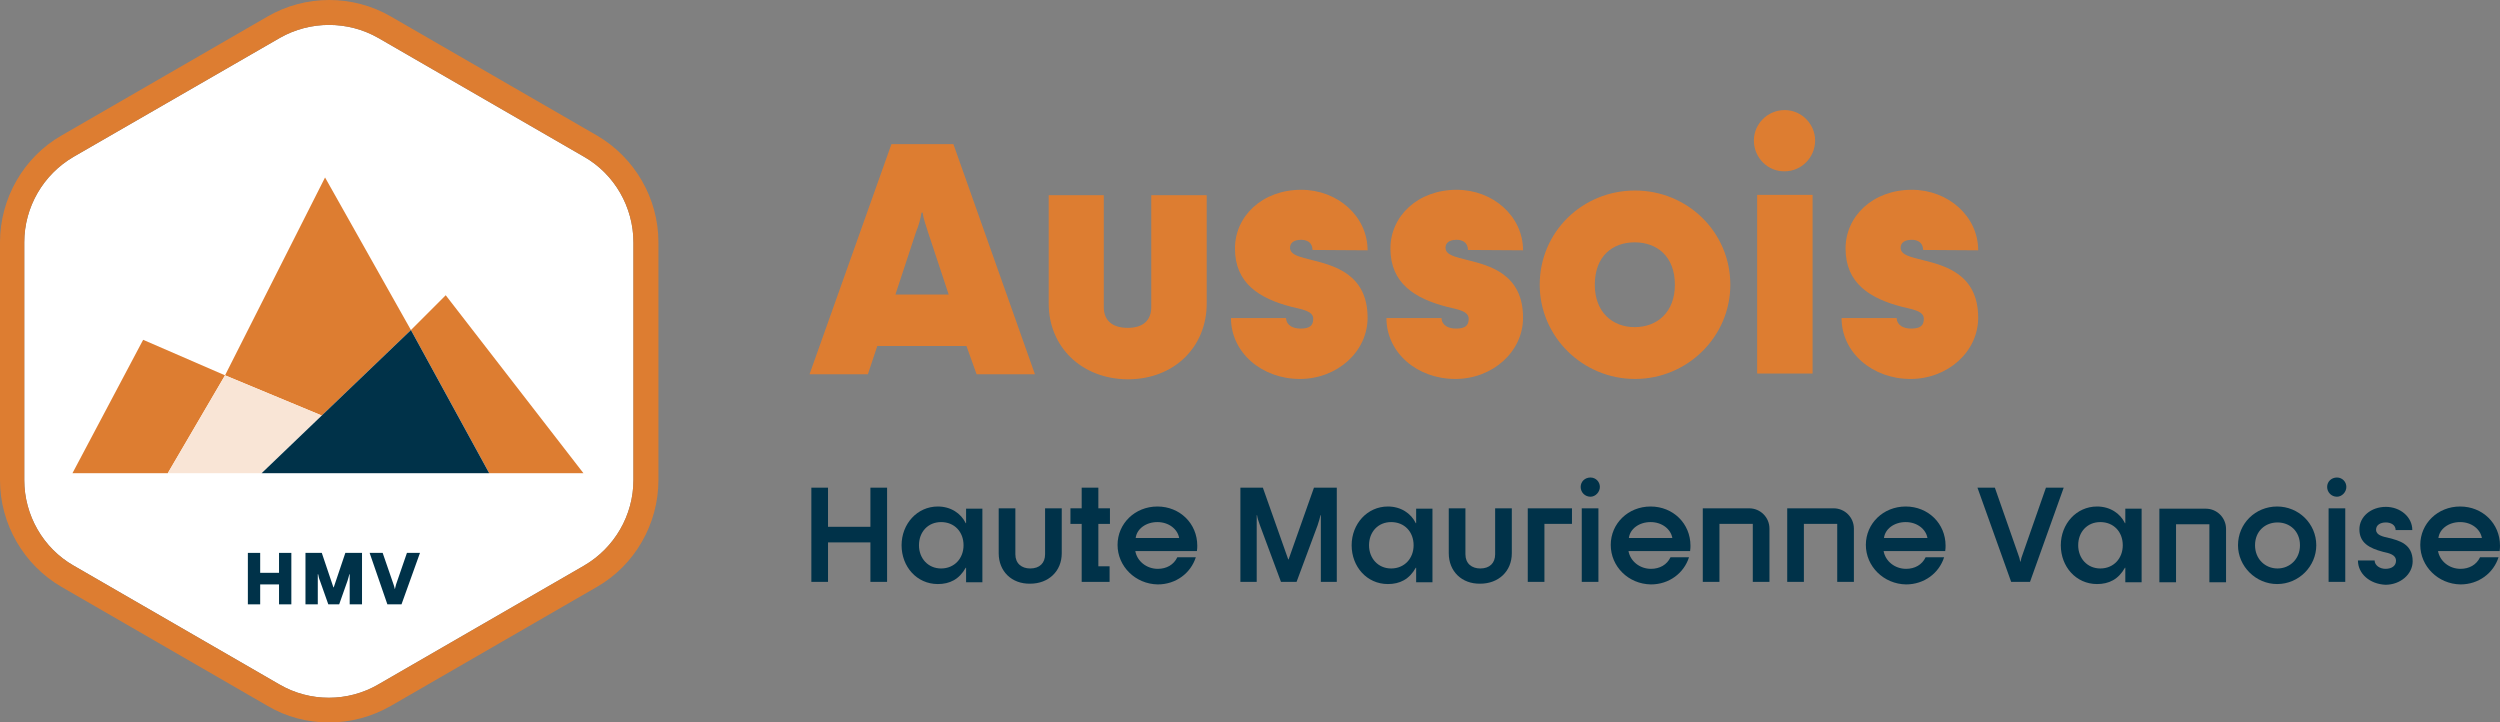 <?xml version="1.0" encoding="utf-8"?>
<svg viewBox="140.356 138.994 689.9 199.375" xmlns="http://www.w3.org/2000/svg">
  <rect x="140.356" y="138.994" width="689.9" height="199.375" fill="#808080" stroke="none"/>
  <path class="st0" d="M153.3,70.6c-4.7,0-9.4,1.2-13.6,3.6L82.8,107c-8.4,4.9-13.6,13.9-13.6,23.6v65.6c0,9.7,5.2,18.8,13.6,23.6 l56.8,32.8c8.4,4.9,18.9,4.9,27.3,0l56.8-32.8c8.4-4.9,13.6-13.9,13.6-23.6v-65.6c0-9.7-5.2-18.8-13.6-23.6l-56.8-32.8 C162.7,71.8,158,70.6,153.3,70.6z" style="fill: rgb(255, 255, 255);" transform="matrix(1, 0, 0, 1, 77.856, 75.269)"/>
  <g transform="matrix(1, 0, 0, 1, 77.856, 75.269)">
    <g>
      <path class="st1" d="M153.3,263.1c-5.9,0-11.8-1.5-17-4.6l-56.8-32.8c-10.5-6.1-17-17.4-17-29.5v-65.6c0-12.1,6.5-23.5,17-29.5 l56.8-32.8c10.5-6.1,23.6-6.1,34.1,0l56.8,32.8c10.5,6.1,17,17.4,17,29.5v65.6c0,12.1-6.5,23.5-17,29.5l-56.8,32.8 C165,261.6,159.1,263.1,153.3,263.1z M153.3,70.6c-4.7,0-9.4,1.2-13.6,3.6L82.8,107c-8.4,4.9-13.6,13.9-13.6,23.6v65.6 c0,9.7,5.2,18.8,13.6,23.6l56.8,32.8c8.4,4.9,18.9,4.9,27.3,0l56.8-32.8c8.4-4.9,13.6-13.9,13.6-23.6v-65.6 c0-9.7-5.2-18.8-13.6-23.6l-56.8-32.8C162.7,71.8,158,70.6,153.3,70.6z" style="fill: rgb(221, 125, 49);"/>
    </g>
    <polygon class="st1" points="82.5,194.3 102,157.5 124.6,167.3 108.8,194.3 &#9;" style="fill: rgb(221, 125, 49);"/>
    <polygon class="st1" points="124.6,167.3 152.2,112.7 175.9,154.8 151.3,178.4 &#9;" style="fill: rgb(221, 125, 49);"/>
    <polygon class="st1" points="223.5,194.3 185.5,145.2 175.9,154.8 197.5,194.3 &#9;" style="fill: rgb(221, 125, 49);"/>
    <polygon class="st2" points="108.8,194.3 124.6,167.3 151.3,178.4 134.7,194.3 &#9;" style="fill: rgb(249, 229, 214);"/>
    <g>
      <path class="st3" d="M130.9,216.3h3.4v5.5h5.2v-5.5h3.4v14.2h-3.4v-5.5h-5.2v5.5h-3.4V216.3z" style="fill: rgb(0, 50, 73);"/>
      <path class="st3" d="M146.8,216.3h4.5l3.2,9.5h0.1l3.2-9.5h4.6v14.2H159v-8.3h-0.1c-0.1,0.5-0.3,1.1-0.5,1.8l-2.3,6.5h-3l-2.3-6.5 c-0.3-0.7-0.4-1.3-0.5-1.8h-0.1v8.3h-3.4V216.3z" style="fill: rgb(0, 50, 73);"/>
      <path class="st3" d="M164.5,216.3h3.6l3,8.7c0.1,0.4,0.3,0.8,0.3,1.2h0.1c0.1-0.4,0.2-0.8,0.3-1.2l3-8.7h3.6l-5.1,14.2h-3.9 L164.5,216.3z" style="fill: rgb(0, 50, 73);"/>
    </g>
    <polygon class="st3" points="134.7,194.3 175.9,154.8 197.5,194.3 &#9;" style="fill: rgb(0, 50, 73);"/>
  </g>
  <g transform="matrix(1, 0, 0, 1, 77.856, 75.269)">
    <g>
      <path class="st1" d="M308.5,103.5h17.1l22.5,63.5h-16.1l-2.8-7.8h-24.6L302,167h-16.1L308.5,103.5z M324.3,145l-5.7-17.2 c-0.6-1.9-1.2-3.5-1.5-5.4h-0.3c-0.3,1.9-0.8,3.6-1.5,5.3l-5.7,17.3H324.3z" style="fill: rgb(221, 125, 49);"/>
      <path class="st1" d="M351.9,147.5v-29.9h15.2v30.9c0,3.6,2.3,5.7,6.6,5.7c4.7,0,6.5-2.5,6.5-5.7v-30.9h15.3v29.9 c0,11.9-8.9,20.9-21.8,20.9C360.9,168.3,351.9,159.4,351.9,147.5z" style="fill: rgb(221, 125, 49);"/>
      <path class="st1" d="M402.2,151.5h15.2c0.1,2.1,2,2.9,4,2.9c2.5,0,3.5-0.8,3.5-2.7c0-2.2-3.2-2.6-6-3.3 c-8.9-2.3-15.6-6.5-15.6-16.1c0-8.9,7.5-16.2,18.3-16.2c10,0,18.3,7.3,18.3,16.7l-15.2-0.1c0-2.1-1.6-2.8-3.1-2.8 c-2,0-3.1,0.8-3.1,2.2c0,2.1,3.1,2.6,6.1,3.4c5.9,1.5,15.3,3.8,15.3,15.9c0,9.4-8.4,16.9-18.7,16.9 C410.7,168.3,402.2,161,402.2,151.5z" style="fill: rgb(221, 125, 49);"/>
      <path class="st1" d="M445.1,151.5h15.2c0.1,2.1,2,2.9,4,2.9c2.5,0,3.5-0.8,3.5-2.7c0-2.2-3.2-2.6-6-3.3 c-8.9-2.3-15.6-6.5-15.6-16.1c0-8.9,7.5-16.2,18.3-16.2c10,0,18.3,7.3,18.3,16.7l-15.2-0.1c0-2.1-1.6-2.8-3.1-2.8 c-2,0-3.1,0.8-3.1,2.2c0,2.1,3.1,2.6,6.1,3.4c6,1.5,15.3,3.8,15.3,15.9c0,9.4-8.4,16.9-18.7,16.9 C453.5,168.3,445.1,161,445.1,151.5z" style="fill: rgb(221, 125, 49);"/>
      <path class="st1" d="M487.4,142.3c0-14.6,11.8-26,26.3-26c14.5,0,26.3,11.5,26.3,26c0,14.3-11.8,26-26.3,26 C499.2,168.3,487.4,156.6,487.4,142.3z M524.7,142.3c0-7.9-5-11.7-11.1-11.7c-6.1,0-11,3.8-11,11.7c0,7.6,4.9,11.7,11,11.7 C519.8,154,524.7,149.9,524.7,142.3z" style="fill: rgb(221, 125, 49);"/>
      <path class="st1" d="M546.5,102.5c0-4.6,3.8-8.4,8.5-8.4c4.6,0,8.4,3.8,8.4,8.4c0,4.7-3.8,8.5-8.4,8.5 C550.3,111.1,546.5,107.2,546.5,102.5z M547.4,117.5h15.3v49.3h-15.3V117.5z" style="fill: rgb(221, 125, 49);"/>
      <path class="st1" d="M570.7,151.5h15.2c0.1,2.1,2,2.9,4,2.9c2.5,0,3.5-0.8,3.5-2.7c0-2.2-3.2-2.6-6-3.3 c-8.9-2.3-15.6-6.5-15.6-16.1c0-8.9,7.5-16.2,18.3-16.2c10,0,18.3,7.3,18.3,16.7l-15.2-0.1c0-2.1-1.6-2.8-3.1-2.8 c-2,0-3.1,0.8-3.1,2.2c0,2.1,3.1,2.6,6.1,3.4c6,1.5,15.3,3.8,15.3,15.9c0,9.4-8.4,16.9-18.7,16.9 C579.2,168.3,570.7,161,570.7,151.5z" style="fill: rgb(221, 125, 49);"/>
    </g>
  </g>
  <g transform="matrix(1, 0, 0, 1, 77.856, 75.269)">
    <g>
      <path class="st3" d="M286.4,198.3h4.6v10.8h11.7v-10.8h4.6v26h-4.6v-10.9H291v10.9h-4.6V198.3z" style="fill: rgb(0, 50, 73);"/>
      <path class="st3" d="M311.3,214.2c0-5.9,4.3-10.7,10-10.7c3.6,0,6.4,1.9,7.7,4.6h0.1v-4h4.5v20.3h-4.5v-4H329 c-1.8,3.2-4.4,4.5-7.7,4.5C315.5,224.9,311.3,220.1,311.3,214.2z M328.4,214.2c0-3.7-2.5-6.4-6.2-6.4c-3.6,0-6.1,2.7-6.1,6.4 c0,3.6,2.5,6.4,6.1,6.4C325.9,220.6,328.4,217.8,328.4,214.2z" style="fill: rgb(0, 50, 73);"/>
      <path class="st3" d="M338.1,216.4V204h4.6v12.7c0,2.5,1.7,3.9,4.1,3.9c2.6,0,4.1-1.5,4.1-3.9V204h4.6v12.4c0,5-3.7,8.4-8.7,8.4 C341.7,224.9,338.1,221.4,338.1,216.4z" style="fill: rgb(0, 50, 73);"/>
      <path class="st3" d="M361,208.3h-3.1V204h3.1v-5.7h4.6v5.7h3.2v4.3h-3.2V220h3.1v4.3H361V208.3z" style="fill: rgb(0, 50, 73);"/>
      <path class="st3" d="M370.9,214.1c0-5.9,4.8-10.6,11-10.6c6.2,0,11,4.7,11,10.8c0,0.3,0,0.9-0.1,1.5h-17c0.5,2.8,3.1,4.9,6.2,4.9 c2.4,0,4.4-1.1,5.4-3.2h5.1c-1.4,4.4-5.5,7.5-10.5,7.5C375.8,224.9,370.9,220,370.9,214.1z M387.9,212.2c-0.4-2.4-2.8-4.4-6-4.4 s-5.7,1.9-6,4.4H387.9z" style="fill: rgb(0, 50, 73);"/>
      <path class="st3" d="M404.7,198.3h6.3l7,19.8h0.1l7-19.8h6.3v26H427v-18.4h-0.1c-0.2,0.8-0.4,1.7-0.8,2.8l-5.8,15.6H416l-5.8-15.6 c-0.4-1.1-0.7-2-0.8-2.8h-0.1v18.4h-4.5V198.3z" style="fill: rgb(0, 50, 73);"/>
      <path class="st3" d="M435.5,214.2c0-5.9,4.3-10.7,10-10.7c3.6,0,6.4,1.9,7.7,4.6h0.1v-4h4.5v20.3h-4.5v-4h-0.1 c-1.8,3.2-4.4,4.5-7.7,4.5C439.7,224.9,435.5,220.1,435.5,214.2z M452.6,214.2c0-3.7-2.5-6.4-6.2-6.4c-3.6,0-6.1,2.7-6.1,6.4 c0,3.6,2.5,6.4,6.1,6.4C450.1,220.6,452.6,217.8,452.6,214.2z" style="fill: rgb(0, 50, 73);"/>
      <path class="st3" d="M462.3,216.4V204h4.6v12.7c0,2.5,1.7,3.9,4.1,3.9c2.6,0,4.1-1.5,4.1-3.9V204h4.6v12.4c0,5-3.7,8.4-8.7,8.4 C465.9,224.9,462.3,221.4,462.3,216.4z" style="fill: rgb(0, 50, 73);"/>
      <path class="st3" d="M484.1,204h12.2v4.3h-7.6v16h-4.6V204z" style="fill: rgb(0, 50, 73);"/>
      <path class="st3" d="M498.7,198.1c0-1.5,1.2-2.6,2.7-2.6c1.5,0,2.6,1.2,2.6,2.6s-1.2,2.7-2.6,2.7 C499.9,200.8,498.7,199.6,498.7,198.1z M499,204h4.6v20.3H499V204z" style="fill: rgb(0, 50, 73);"/>
      <path class="st3" d="M507,214.1c0-5.9,4.8-10.6,11-10.6c6.2,0,11,4.7,11,10.8c0,0.3,0,0.9-0.1,1.5h-17c0.5,2.8,3.1,4.9,6.2,4.9 c2.4,0,4.4-1.1,5.4-3.2h5.1c-1.4,4.4-5.5,7.5-10.5,7.5C511.8,224.9,507,220,507,214.1z M524,212.2c-0.4-2.4-2.8-4.4-6-4.4 s-5.7,1.9-6,4.4H524z" style="fill: rgb(0, 50, 73);"/>
      <path class="st3" d="M577.4,214.1c0-5.9,4.8-10.6,11-10.6c6.2,0,11,4.7,11,10.8c0,0.3,0,0.9-0.1,1.5h-17c0.5,2.8,3.1,4.9,6.2,4.9 c2.4,0,4.4-1.1,5.4-3.2h5.1c-1.4,4.4-5.5,7.5-10.5,7.5C582.3,224.9,577.4,220,577.4,214.1z M594.4,212.2c-0.4-2.4-2.8-4.4-6-4.4 s-5.7,1.9-6,4.4H594.4z" style="fill: rgb(0, 50, 73);"/>
      <path class="st3" d="M608.2,198.3h4.8l6.4,18.3c0.3,0.8,0.5,1.4,0.6,2.1h0.1c0.1-0.7,0.3-1.3,0.6-2.1l6.4-18.3h4.9l-9.3,26h-5.2 L608.2,198.3z" style="fill: rgb(0, 50, 73);"/>
      <path class="st3" d="M631.2,214.2c0-5.9,4.3-10.7,10-10.7c3.6,0,6.4,1.9,7.7,4.6h0.1v-4h4.5v20.3H649v-4h-0.1 c-1.8,3.2-4.4,4.5-7.7,4.5C635.4,224.9,631.2,220.1,631.2,214.2z M648.3,214.2c0-3.7-2.5-6.4-6.2-6.4c-3.6,0-6.1,2.7-6.1,6.4 c0,3.6,2.5,6.4,6.1,6.4C645.8,220.6,648.3,217.8,648.3,214.2z" style="fill: rgb(0, 50, 73);"/>
      <path class="st3" d="M680.1,214.2c0-6,4.8-10.7,10.8-10.7c5.9,0,10.8,4.7,10.8,10.7c0,5.8-4.8,10.7-10.8,10.7 C685,224.9,680.1,220,680.1,214.2z M697.2,214.2c0-3.9-2.8-6.3-6.2-6.3c-3.4,0-6.2,2.4-6.2,6.3c0,3.8,2.8,6.4,6.2,6.4 C694.4,220.6,697.2,218,697.2,214.2z" style="fill: rgb(0, 50, 73);"/>
      <path class="st3" d="M704.7,198.1c0-1.5,1.2-2.6,2.7-2.6c1.5,0,2.6,1.2,2.6,2.6s-1.2,2.7-2.6,2.7 C705.9,200.8,704.7,199.6,704.7,198.1z M705.1,204h4.6v20.3h-4.6V204z" style="fill: rgb(0, 50, 73);"/>
      <path class="st3" d="M713.2,218.4h4.6c0,1.3,1.4,2.3,3,2.3c1.8,0,2.9-0.9,2.9-2.2c0-1.7-1.8-2.1-3.6-2.5c-3.8-1-6.5-2.5-6.5-6.2 c0-3.5,3.2-6.2,7.3-6.2c4,0,7.3,2.8,7.3,6.4l-4.6,0c0-1.4-1.3-2.1-2.7-2.1c-1.5,0-2.7,0.7-2.7,2c0,1.5,1.8,1.9,3.6,2.3 c2.7,0.7,6.5,1.6,6.5,6.4c0,3.6-3.4,6.5-7.5,6.5C716.4,224.9,713.2,222,713.2,218.4z" style="fill: rgb(0, 50, 73);"/>
      <path class="st3" d="M730.4,214.1c0-5.9,4.8-10.6,11-10.6c6.2,0,11,4.7,11,10.8c0,0.3,0,0.9-0.1,1.5h-17c0.5,2.8,3.1,4.9,6.2,4.9 c2.4,0,4.4-1.1,5.4-3.2h5.1c-1.4,4.4-5.5,7.5-10.5,7.5C735.3,224.9,730.4,220,730.4,214.1z M747.4,212.2c-0.4-2.4-2.8-4.4-6-4.4 s-5.7,1.9-6,4.4H747.4z" style="fill: rgb(0, 50, 73);"/>
    </g>
    <path class="st3" d="M532.4,204h12.8c3.1,0,5.6,2.5,5.6,5.6v14.7h-4.6v-16H537v16h-4.6V204z" style="fill: rgb(0, 50, 73);"/>
    <path class="st3" d="M555.7,204h12.8c3.1,0,5.6,2.5,5.6,5.6v14.7h-4.6v-16h-9.2v16h-4.6V204z" style="fill: rgb(0, 50, 73);"/>
    <path class="st3" d="M658.4,204.1h12.8c3.1,0,5.6,2.5,5.6,5.6v14.7h-4.6v-16H663v16h-4.6V204.1z" style="fill: rgb(0, 50, 73);"/>
  </g>
</svg>